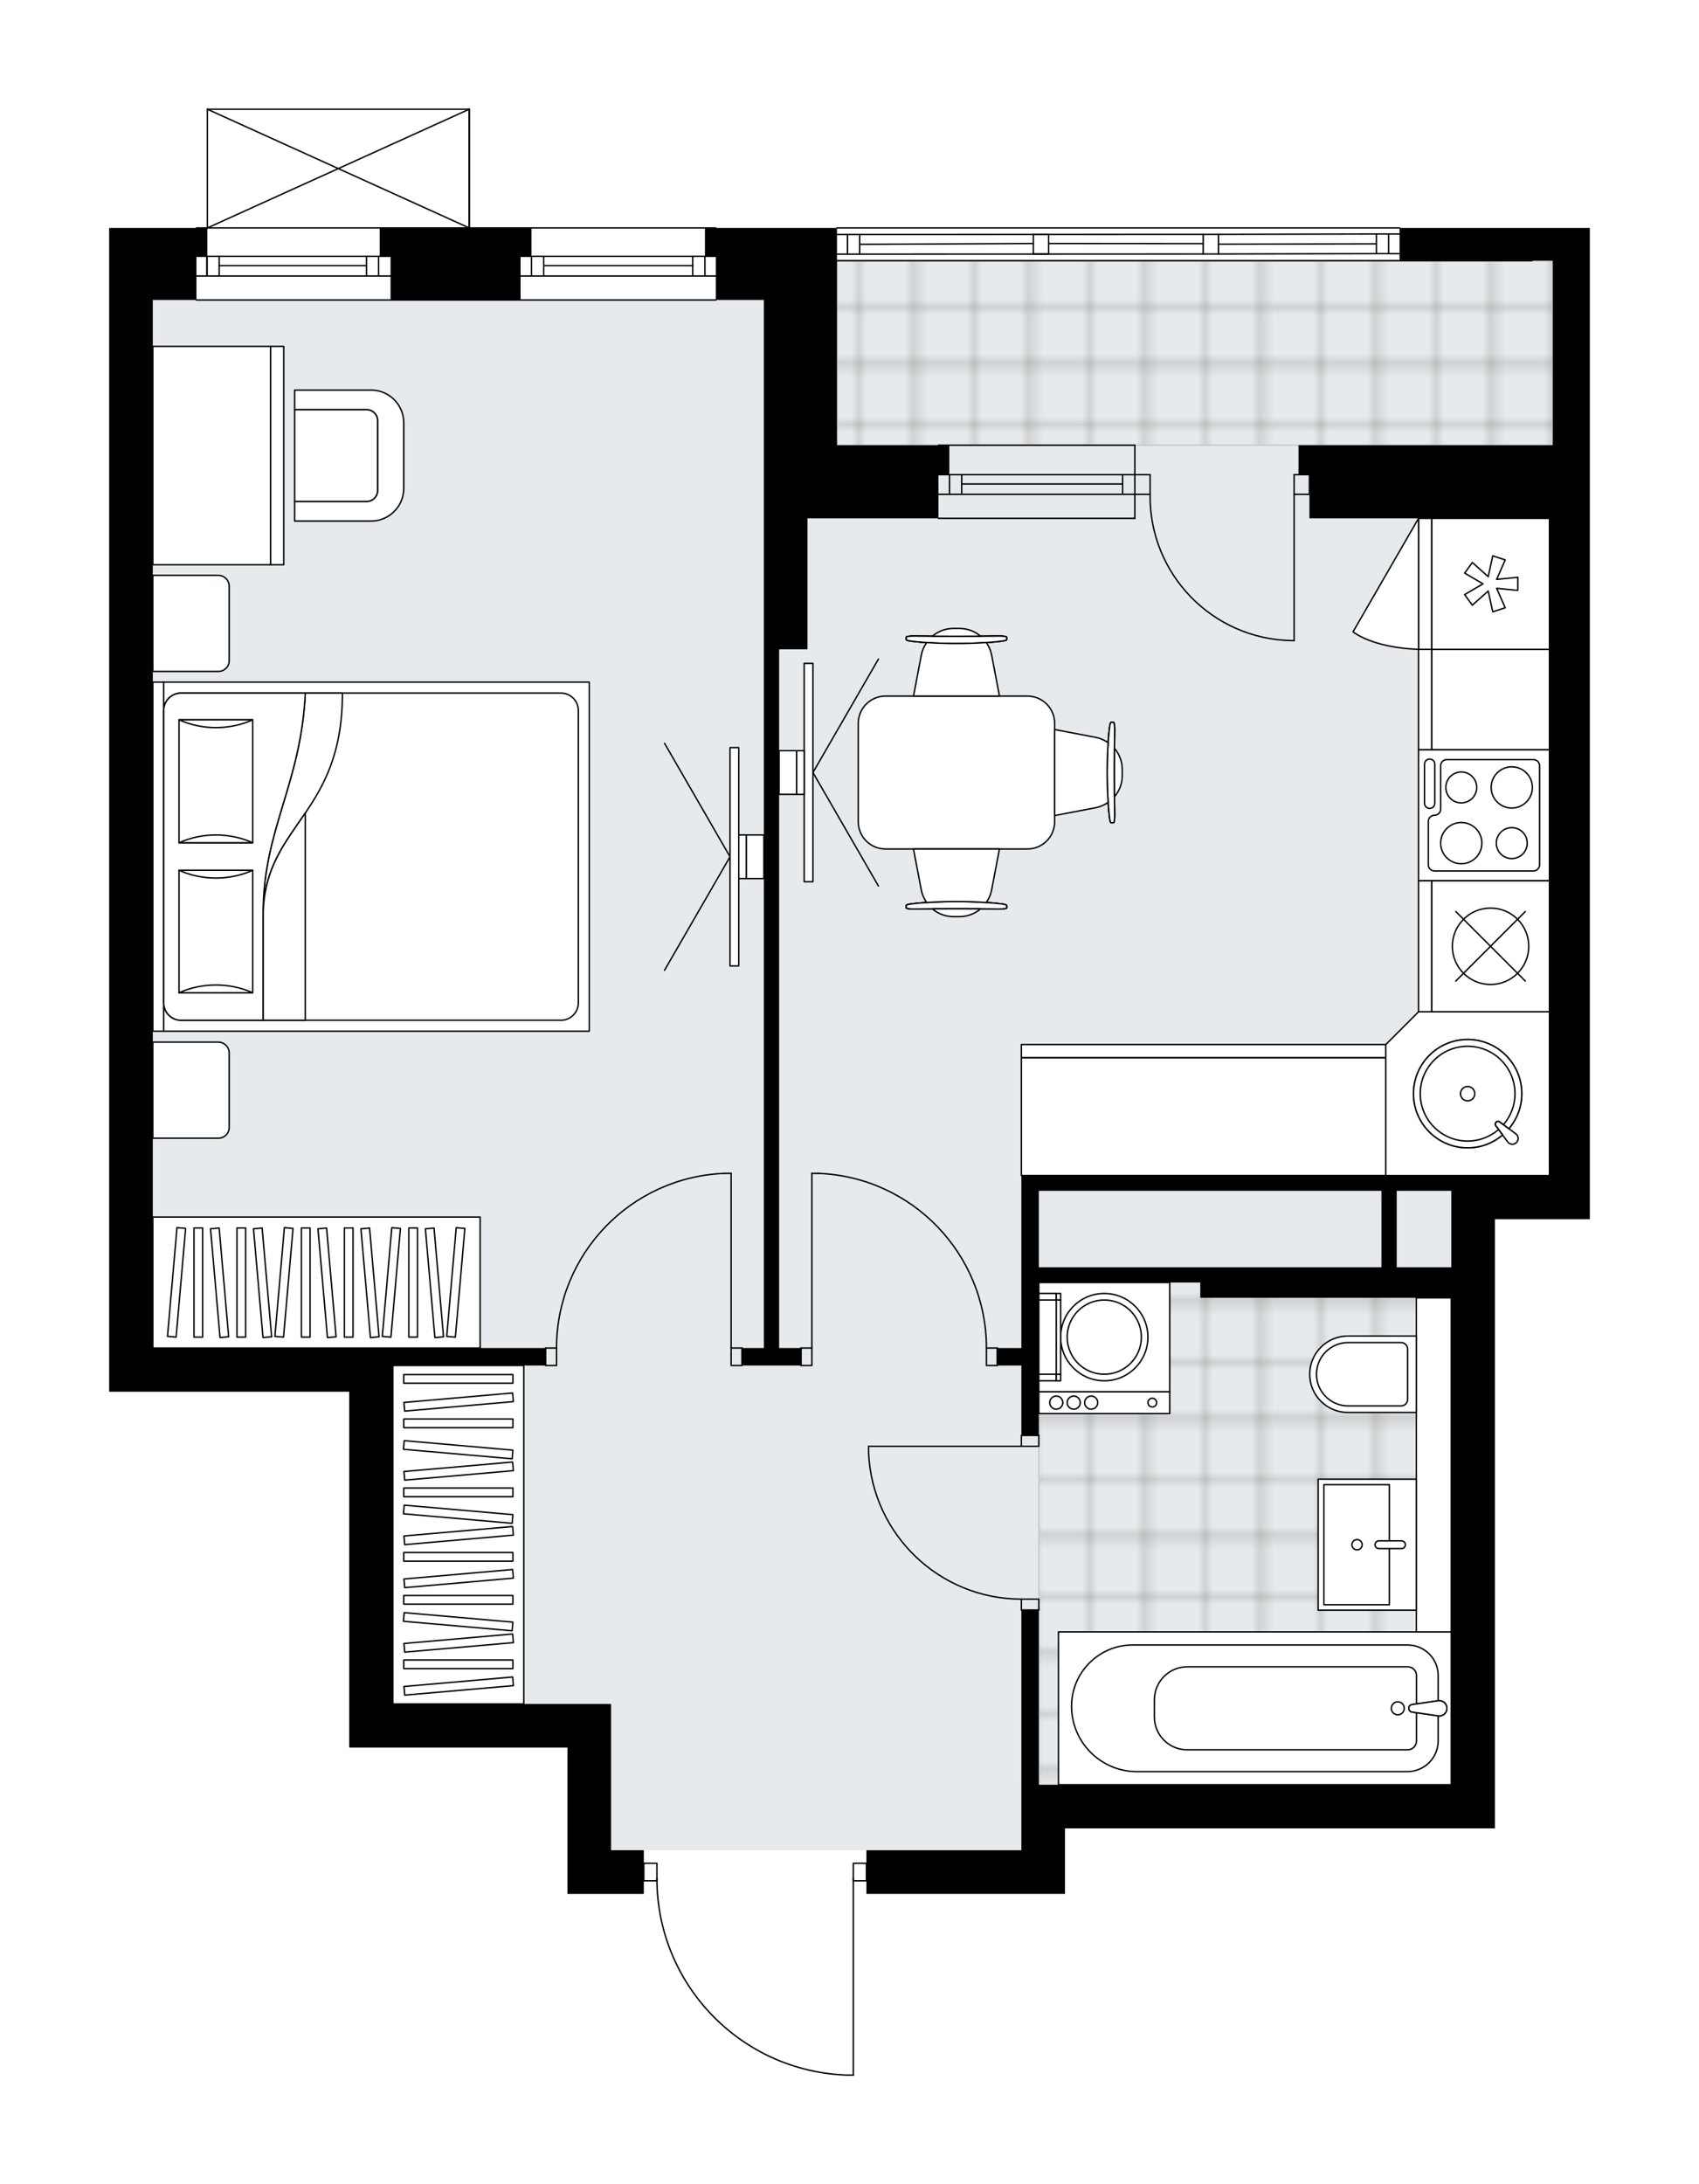 <svg xmlns="http://www.w3.org/2000/svg" xmlns:xlink="http://www.w3.org/1999/xlink" height="2000px" id="Layer_1" style="enable-background:new 0 0 1556.44 2000;" version="1.1" viewBox="0 0 1556.44 2000" width="1556.44px" x="0px" y="0px" xml:space="preserve">
<style type="text/css">
	.st0{fill:none;}
	.st1{opacity:0.25;fill:none;stroke:#070606;stroke-width:0.4;stroke-miterlimit:10;}
	.st2{fill:#FFFFFF;}
	.st3{fill:#E7EAEC;}
	.st4{fill:url(#SVGID_1_);stroke:#C8C8C8;stroke-width:1.3;stroke-miterlimit:10;}
	
		.st5{fill:url(#SVGID_00000183955366817438136450000008828145215976194999_);stroke:#C8C8C8;stroke-width:1.3;stroke-miterlimit:10;}
	.st6{fill:none;stroke:#000000;stroke-width:1.3;stroke-linecap:round;stroke-linejoin:round;stroke-miterlimit:10;}
	.st7{fill:#FFFFFF;stroke:#000000;stroke-width:1.3;stroke-linecap:round;stroke-linejoin:round;stroke-miterlimit:10;}
	.st8{font-family: 'Arial-BoldMT','Arial'; font-weight:bold;}
	.st9{font-size:104.782px;}
	.st10{font-size:88.662px;}
	.st11{font-family: 'ArialMT','Arial';}
	.st12{font-size:40px;}
</style>
<pattern height="14.57" id="New_Pattern_Swatch_2" patternUnits="userSpaceOnUse" style="overflow:visible;" viewBox="7.49 -22.06 14.57 14.57" width="14.57" x="-222.16" y="-0.08">
	<g>
		<rect class="st0" height="14.57" width="14.57" x="7.49" y="-22.06" />
		<g>
			<rect class="st1" height="7.29" width="7.29" x="14.77" y="-7.49" />
		</g>
		<g>
			<rect class="st1" height="7.29" width="7.29" x="0.2" y="-7.49" />
		</g>
		<g>
			<rect class="st1" height="7.29" width="7.29" x="22.06" y="-14.77" />
		</g>
		<g>
			<rect class="st1" height="7.29" width="7.29" x="7.49" y="-14.77" />
			<rect class="st1" height="7.29" width="7.29" x="14.77" y="-22.06" />
		</g>
		<g>
			<rect class="st1" height="7.29" width="7.29" x="0.2" y="-22.06" />
		</g>
		<g>
			<rect class="st1" height="7.29" width="7.29" x="22.06" y="-29.35" />
		</g>
		<g>
			<rect class="st1" height="7.29" width="7.29" x="7.49" y="-29.35" />
		</g>
	</g>
</pattern>
<path class="st2" d="M1456.44,208.72v29.99v168.93v66.97v641.74h-36.98h-49.98v557.77h-39.98H975.64v19.99v39.98  H793.71v-11.34h-11.34V1900c0,0.36-0.29,0.65-0.65,0.65h-5.24c0,0,0,0,0,0c-0.01,0-0.01,0-0.02,0  c-47.23-1.4-91.36-20.84-124.28-54.74c-32.29-33.26-50.34-76.91-51.01-123.17H589.8v11.34h-29.99h-39.98v-133.94H319.91v-39.98  v-285.88H139.98H100V474.61V274.69v-65.97h79.32c0-0.36,0.29-0.65,0.65-0.65h9.35V100c0,0,0-0.01,0-0.01c0-0.04,0.02-0.08,0.02-0.12  c0.01-0.04,0.01-0.09,0.03-0.13c0,0,0,0,0-0.01c0.01-0.03,0.04-0.05,0.05-0.07c0.03-0.04,0.05-0.09,0.09-0.13  c0.03-0.03,0.07-0.05,0.1-0.07c0.03-0.02,0.07-0.05,0.11-0.06c0.05-0.02,0.09-0.02,0.14-0.03c0.03-0.01,0.06-0.02,0.1-0.02h239.9  c0.04,0,0.07,0.02,0.11,0.02c0.04,0.01,0.09,0.01,0.13,0.03c0.04,0.02,0.08,0.04,0.11,0.07c0.03,0.02,0.07,0.04,0.1,0.07  c0.04,0.04,0.06,0.08,0.09,0.13c0.02,0.02,0.04,0.04,0.05,0.07c0,0,0,0,0,0.01c0.02,0.04,0.02,0.09,0.03,0.13  c0.01,0.04,0.02,0.08,0.02,0.12c0,0,0,0.01,0,0.01v108.07h225.26c0.36,0,0.65,0.29,0.65,0.65h109.65c0-0.36,0.29-0.65,0.65-0.65  h515.39c0.36,0,0.65,0.29,0.65,0.65H1456.44z" id="background" />
<g id="floor">
	<polygon class="st3" points="699.75,238.7 699.75,274.69 139.98,274.69 139.98,874.44 139.98,1076.36 139.98,1234.29    359.89,1234.29 359.89,1250.29 359.89,1344.25 359.89,1560.16 559.81,1560.16 559.81,1694.1 935.66,1694.1 935.66,1634.13    1329.49,1634.13 1329.49,1076.36 1419.46,1076.36 1422.46,1076.36 1422.46,238.7  " />
	<pattern id="SVGID_1_" patternTransform="matrix(7.053 0 0 7.156 41973.816 32215.812)" xlink:href="#New_Pattern_Swatch_2">
	</pattern>
	<polygon class="st4" points="1089.82,1170.58 1089.82,1170.58 951.65,1170.58 951.65,1637.54 1330.49,1637.54 1330.49,1170.58  " />
	
		<pattern id="SVGID_00000150800642370856179090000002124593600407728264_" patternTransform="matrix(7.053 0 0 7.156 41973.816 32215.812)" xlink:href="#New_Pattern_Swatch_2">
	</pattern>
	
		<rect height="168.93" style="fill:url(#SVGID_00000150800642370856179090000002124593600407728264_);stroke:#C8C8C8;stroke-width:1.3;stroke-miterlimit:10;" width="655.73" x="766.73" y="238.7" />
	<g id="LINE_00000149339782870975301200000002755586597273573526_">
		<line class="st6" x1="179.97" x2="655.77" y1="208.72" y2="208.72" />
	</g>
	<g id="LINE_00000073721392146759696050000001880169346481706916_">
		<line class="st6" x1="189.61" x2="189.61" y1="234.7" y2="252.7" />
	</g>
	<g id="LINE_00000118386119850301229250000004863691042616496283_">
		<line class="st6" x1="645.78" x2="645.78" y1="234.7" y2="252.7" />
	</g>
	<g id="LINE_00000139976515559338187310000003967585055469797532_">
		<line class="st6" x1="335.77" x2="200.8" y1="243.2" y2="243.2" />
	</g>
	<g id="LINE_00000116201836931467541830000015074405056488160697_">
		<line class="st6" x1="634.58" x2="498.09" y1="243.2" y2="243.2" />
	</g>
	<g id="LINE_00000100344931856665235440000016031235024784104842_">
		<line class="st6" x1="634.58" x2="634.58" y1="252.7" y2="234.7" />
	</g>
	<g id="LINE_00000050644308021095407320000008051842198869953942_">
		<line class="st6" x1="189.61" x2="189.61" y1="234.7" y2="252.7" />
	</g>
	<g id="LINE_00000029731752559472817950000013196402914551688590_">
		<line class="st6" x1="200.8" x2="200.8" y1="252.7" y2="234.7" />
	</g>
	<g id="LINE_00000021812287390145259530000015948306773468933011_">
		<line class="st6" x1="346.84" x2="346.84" y1="234.7" y2="252.7" />
	</g>
	<g id="LINE_00000109016976876580535340000004733083936074545546_">
		<line class="st6" x1="346.84" x2="335.77" y1="252.7" y2="252.7" />
	</g>
	<g id="LINE_00000173157508846295030170000003656994730348992166_">
		<line class="st6" x1="335.77" x2="335.77" y1="252.7" y2="234.7" />
	</g>
	<g id="LINE_00000021824454515602179880000008074224407698430905_">
		<line class="st6" x1="335.77" x2="346.84" y1="234.7" y2="234.7" />
	</g>
	<g id="LINE_00000143617284019623941850000009020432671185506197_">
		<line class="st6" x1="655.77" x2="179.97" y1="274.69" y2="274.69" />
	</g>
	<g id="LINE_00000088090608761457869470000007174267620204578456_">
		<line class="st6" x1="498.09" x2="498.09" y1="234.7" y2="252.7" />
	</g>
	<g id="LINE_00000039112702327538319900000017566310224592585115_">
		<line class="st6" x1="498.09" x2="486.9" y1="252.7" y2="252.7" />
	</g>
	<g id="LINE_00000056413609581730071250000015454622701727500953_">
		<line class="st6" x1="486.9" x2="486.9" y1="252.7" y2="234.7" />
	</g>
	<g id="LINE_00000068645436740781986070000010525553639283985852_">
		<line class="st6" x1="486.9" x2="498.09" y1="234.7" y2="234.7" />
	</g>
	<g id="LWPOLYLINE_00000073696366523573896440000010449439348392602807_">
		<line class="st6" x1="498.09" x2="655.77" y1="234.7" y2="234.7" />
	</g>
	<g id="LWPOLYLINE_00000079486409341487415990000016586263817444693655_">
		<line class="st6" x1="486.9" x2="346.84" y1="234.7" y2="234.7" />
	</g>
	<g id="LWPOLYLINE_00000182512402166266733120000008231092400363679385_">
		<line class="st6" x1="335.77" x2="179.97" y1="234.7" y2="234.7" />
	</g>
	<g id="LWPOLYLINE_00000120555353339709519080000006744937433001260459_">
		<line class="st6" x1="498.09" x2="655.77" y1="252.7" y2="252.7" />
	</g>
	<g id="LWPOLYLINE_00000000931485187986137070000002786002779912641422_">
		<line class="st6" x1="486.9" x2="346.84" y1="252.7" y2="252.7" />
	</g>
	<g id="LWPOLYLINE_00000165925998145443786420000017368526395956252297_">
		<line class="st6" x1="335.77" x2="179.97" y1="252.7" y2="252.7" />
	</g>
	<g id="LINE_00000062162745603023211740000012086905087985632658_">
		<line class="st6" x1="766.73" x2="1282.11" y1="208.72" y2="208.72" />
	</g>
	<g id="LINE_00000183943614693979211840000005653657588195765671_">
		<line class="st6" x1="776.36" x2="776.36" y1="214.71" y2="232.71" />
	</g>
	<g id="LINE_00000181087623219253748220000017549288490433082783_">
		<line class="st6" x1="1102.24" x2="960.65" y1="223.08" y2="222.98" />
	</g>
	<g id="LINE_00000166646170736739869870000017784834210006193291_">
		<line class="st6" x1="776.36" x2="776.36" y1="214.71" y2="232.71" />
	</g>
	<g id="LINE_00000157279329551750336960000015101594993497162907_">
		<line class="st6" x1="787.56" x2="787.56" y1="232.71" y2="214.71" />
	</g>
	<g id="LINE_00000093876490439248160410000017017559213912920964_">
		<line class="st6" x1="1116.23" x2="1116.23" y1="214.59" y2="232.58" />
	</g>
	<g id="LINE_00000089546163248388054380000006006311276890236573_">
		<line class="st6" x1="1116.23" x2="1102.24" y1="232.58" y2="232.58" />
	</g>
	<g id="LINE_00000003089254624471617190000011752096816286148027_">
		<line class="st6" x1="1102.24" x2="1102.24" y1="232.58" y2="214.59" />
	</g>
	<g id="LINE_00000124883711624482614940000009730951489858105020_">
		<line class="st6" x1="1102.24" x2="1116.23" y1="214.59" y2="214.59" />
	</g>
	<g id="LINE_00000178895949570847855850000010932623920732696468_">
		<line class="st6" x1="1403.46" x2="766.73" y1="238.7" y2="238.7" />
	</g>
	<g id="LINE_00000034777184803440142330000005847074620061295748_">
		<line class="st6" x1="1272.12" x2="1272.12" y1="214.26" y2="232.25" />
	</g>
	<g id="LINE_00000151538769218358309640000017448707091476975515_">
		<line class="st6" x1="1272.12" x2="1260.92" y1="232.25" y2="232.25" />
	</g>
	<g id="LINE_00000039836235826672371400000016899556774748898967_">
		<line class="st6" x1="1260.92" x2="1260.92" y1="232.25" y2="214.26" />
	</g>
	<g id="LINE_00000013165897959031400040000015668096095446080141_">
		<line class="st6" x1="1260.92" x2="1272.12" y1="214.26" y2="214.26" />
	</g>
	<g id="LINE_00000074440699299018293010000009518214824773974686_">
		<line class="st6" x1="1260.92" x2="1116.23" y1="223.25" y2="223.58" />
	</g>
	<g id="LWPOLYLINE_00000150080450256864629300000014148859394350470815_">
		<line class="st6" x1="1272.12" x2="1403.46" y1="214.26" y2="214.71" />
	</g>
	<g id="LWPOLYLINE_00000090261696385155287820000000288695618148744874_">
		<line class="st6" x1="1260.92" x2="1116.23" y1="214.26" y2="214.59" />
	</g>
	<g id="LWPOLYLINE_00000081615060298821176130000008046475614525717182_">
		<line class="st6" x1="1102.24" x2="766.73" y1="214.59" y2="214.71" />
	</g>
	<g id="LWPOLYLINE_00000023991516609241065600000013647247768294562698_">
		<line class="st6" x1="1272.12" x2="1403.46" y1="232.25" y2="232.71" />
	</g>
	<g id="LWPOLYLINE_00000019667967897959880040000017428834937473372349_">
		<line class="st6" x1="1260.92" x2="1116.23" y1="232.25" y2="232.58" />
	</g>
	<g id="LWPOLYLINE_00000175320108869301604010000007733717587941536911_">
		<line class="st6" x1="1102.24" x2="766.73" y1="232.58" y2="232.71" />
	</g>
	<g id="LINE_00000116926381071940899450000002230698957645757862_">
		<line class="st6" x1="1039.61" x2="859.69" y1="452.61" y2="452.61" />
	</g>
	<g id="LINE_00000160877694169955343580000005228033900681825979_">
		<line class="st6" x1="1039.61" x2="859.69" y1="434.62" y2="434.62" />
	</g>
	<g id="LINE_00000142171536335468279650000017400267115128740024_">
		<line class="st6" x1="1028.42" x2="881.02" y1="443.13" y2="443.13" />
	</g>
	<g id="LINE_00000167357323305739601250000000188029184947360134_">
		<line class="st6" x1="869.83" x2="869.83" y1="452.61" y2="434.62" />
	</g>
	<g id="LINE_00000011714630402670404750000000494848284011311551_">
		<line class="st6" x1="1028.42" x2="1028.42" y1="452.61" y2="434.62" />
	</g>
	<g id="LINE_00000161622039834507589260000005303499759713345673_">
		<line class="st6" x1="1039.61" x2="859.69" y1="474.61" y2="474.61" />
	</g>
	<g id="LINE_00000065064473574518177510000003568241648861867405_">
		<line class="st6" x1="859.69" x2="1039.61" y1="407.63" y2="407.63" />
	</g>
	<g id="LINE_00000080884865805531203050000014445298986107108746_">
		<line class="st6" x1="881.02" x2="881.02" y1="452.63" y2="434.64" />
	</g>
	<g id="LINE_00000002355260997291917980000016133269387211701890_">
		<line class="st6" x1="1039.61" x2="1039.61" y1="474.61" y2="407.63" />
	</g>
	<g id="LINE_00000018219973157076367970000008696840286832477603_">
		<line class="st6" x1="960.65" x2="960.65" y1="214.65" y2="232.64" />
	</g>
	<g id="LINE_00000116928170983904473650000005021124970053779338_">
		<line class="st6" x1="960.65" x2="946.65" y1="232.64" y2="232.64" />
	</g>
	<g id="LINE_00000073700725841870021700000017407619342127096215_">
		<line class="st6" x1="946.65" x2="946.65" y1="232.64" y2="214.65" />
	</g>
	<g id="LINE_00000078003731181772388690000000766185850845105035_">
		<line class="st6" x1="946.65" x2="960.65" y1="214.65" y2="214.65" />
	</g>
	<g id="LWPOLYLINE_00000134215297260050777510000014305562132422139568_">
		<line class="st6" x1="946.65" x2="787.56" y1="222.97" y2="223.71" />
	</g>
	<g id="LINE_00000008840591727290857010000005924381779028187581_">
		<line class="st6" x1="189.96" x2="429.86" y1="100" y2="100" />
	</g>
	<g id="LINE_00000080175707001878745220000002819642730606675587_">
		<line class="st6" x1="429.86" x2="429.86" y1="100" y2="208.72" />
	</g>
	<g id="LINE_00000129181942763499987050000010404532758659207602_">
		<line class="st6" x1="189.96" x2="189.96" y1="208.72" y2="100" />
	</g>
	<g id="LWPOLYLINE_00000033343885140099080960000017604368489510108311_">
		<line class="st6" x1="429.86" x2="189.96" y1="208.72" y2="100" />
	</g>
	<g id="LWPOLYLINE_00000083786008301623690840000016768657059666541459_">
		<line class="st6" x1="189.96" x2="429.86" y1="208.72" y2="100" />
	</g>
	<g id="LINE_00000166665816258729798070000008068875754077175704_">
		<line class="st6" x1="429.86" x2="429.86" y1="208.72" y2="100" />
	</g>
	<g id="LWPOLYLINE_00000047038400927905690040000013676700726889033391_">
		<rect class="st6" height="15.99" width="10" x="669.77" y="1234.29" />
	</g>
	<g id="LWPOLYLINE_00000007405857293237959160000012344981092796393088_">
		<rect class="st6" height="15.99" width="10" x="499.84" y="1234.29" />
	</g>
	<g id="LINE_00000178926677299485937010000016587760440739646358_">
		<line class="st6" x1="679.76" x2="679.76" y1="1234.29" y2="1250.29" />
	</g>
	<g id="LINE_00000088115691447931207870000002039519460313601930_">
		<line class="st6" x1="499.84" x2="499.84" y1="1234.29" y2="1250.29" />
	</g>
	<g id="LINE_00000183240215785270397030000010257449029341443005_">
		<line class="st6" x1="669.77" x2="669.77" y1="1234.29" y2="1074.36" />
	</g>
	<g id="LINE_00000062891804680518726550000007484074000203854232_">
		<line class="st6" x1="663.77" x2="669.77" y1="1074.36" y2="1074.36" />
	</g>
	<g id="ARC_00000133488837589211314640000004509853937514069937_">
		<path class="st6" d="M509.83,1234.29c0.04-86,68-156.61,153.94-159.93" />
	</g>
	<g id="LWPOLYLINE_00000046327856387998149550000003502020149382702997_">
		<rect class="st6" height="15.99" width="10" x="733.74" y="1234.29" />
	</g>
	<g id="LWPOLYLINE_00000172410941426445696490000005138701671678306694_">
		<rect class="st6" height="15.99" width="10" x="903.67" y="1234.29" />
	</g>
	<g id="LINE_00000012430203445980999640000016312138713235401368_">
		<line class="st6" x1="733.74" x2="733.74" y1="1234.29" y2="1250.29" />
	</g>
	<g id="LINE_00000008122175299363277010000010188095429975799700_">
		<line class="st6" x1="913.67" x2="913.67" y1="1234.29" y2="1250.29" />
	</g>
	<g id="LINE_00000147199526038941686710000005676591251660110226_">
		<line class="st6" x1="743.74" x2="743.74" y1="1234.29" y2="1074.36" />
	</g>
	<g id="LINE_00000157996354163626521900000007437424977472093860_">
		<line class="st6" x1="749.73" x2="743.74" y1="1074.36" y2="1074.36" />
	</g>
	<g id="ARC_00000119822020741031591080000009192529530909531830_">
		<path class="st6" d="M749.73,1074.36c85.93,3.33,153.89,73.94,153.94,159.93" />
	</g>
	<g id="LWPOLYLINE_00000029742333430178323860000001764387773475532673_">
		<rect class="st6" height="10" width="15.99" x="935.66" y="1314.26" />
	</g>
	<g id="LWPOLYLINE_00000034782659645269832330000014680887517626248126_">
		<rect class="st6" height="10" width="15.99" x="935.66" y="1464.2" />
	</g>
	<g id="LINE_00000018215563465659390980000015641562137778106496_">
		<line class="st6" x1="935.66" x2="951.65" y1="1314.26" y2="1314.26" />
	</g>
	<g id="LINE_00000116226532956025225640000002756632098908915863_">
		<line class="st6" x1="935.66" x2="951.65" y1="1474.19" y2="1474.19" />
	</g>
	<g id="LINE_00000132075533289259139560000012097043906261737133_">
		<line class="st6" x1="935.66" x2="795.71" y1="1324.26" y2="1324.26" />
	</g>
	<g id="ARC_00000133521763833523709270000009719568812317021852_">
		<path class="st6" d="M935.66,1464.2c-74.96-0.05-136.61-59.06-139.94-133.94" />
	</g>
	<g id="LINE_00000181805365047628152310000012521201009683856009_">
		<line class="st6" x1="795.71" x2="795.71" y1="1324.26" y2="1330.25" />
	</g>
	<g id="LWPOLYLINE_00000030459295990865274680000013490535076361225400_">
		<rect class="st6" height="15.99" width="12" x="589.8" y="1706.1" />
	</g>
	<g id="LWPOLYLINE_00000096738727215974119690000000349589873602465684_">
		<rect class="st6" height="15.99" width="12" x="781.72" y="1706.1" />
	</g>
	<g id="LWPOLYLINE_00000009557022766533800600000017632692451359442879_">
		<path class="st6" d="M776.48,1900c-97.3-2.88-174.68-82.59-174.69-179.93" />
	</g>
	<g id="LINE_00000011011376656482094950000012342767043943992707_">
		<line class="st6" x1="781.72" x2="781.72" y1="1720.07" y2="1900" />
	</g>
	<g id="LINE_00000113314672094920718440000006859269948885296566_">
		<line class="st6" x1="781.72" x2="776.48" y1="1900" y2="1900" />
	</g>
	<g id="ARC_00000160903709736646181230000003878349376372009893_">
		<path class="st6" d="M1185.55,586.56c-0.65,0-1.31-0.01-1.96-0.01c-72.88-1.09-131.07-61.05-129.98-133.93" />
	</g>
	<g id="LINE_00000090985269632046737570000003842219831654850741_">
		<line class="st6" x1="1185.55" x2="1185.55" y1="452.61" y2="586.56" />
	</g>
	<g id="LINE_00000160897149388393810120000013994488092022139057_">
		<line class="st6" x1="1039.61" x2="1053.61" y1="452.61" y2="452.61" />
	</g>
	<g id="LINE_00000043458272196701294250000000969452962030198452_">
		<line class="st6" x1="1053.61" x2="1053.61" y1="452.61" y2="434.62" />
	</g>
	<g id="LINE_00000017510638460275825620000001197094789825008257_">
		<line class="st6" x1="1053.61" x2="1039.61" y1="434.62" y2="434.62" />
	</g>
	<g id="LINE_00000063631038972474213530000012331020506574941318_">
		<line class="st6" x1="1199.55" x2="1185.55" y1="434.62" y2="434.62" />
	</g>
	<g id="LINE_00000024709928382595928350000010453290341430256776_">
		<line class="st6" x1="1185.55" x2="1185.55" y1="434.62" y2="452.61" />
	</g>
	<g id="LINE_00000026164640594045196130000001186099377379037314_">
		<line class="st6" x1="1185.55" x2="1199.55" y1="452.61" y2="452.61" />
	</g>
	<g id="LINE_00000047740788928473938990000000127890290806943108_">
		<line class="st6" x1="1199.55" x2="1199.55" y1="434.62" y2="452.61" />
	</g>
	<g>
		<path d="M1282.11,208.72v29.99h140.34v168.93h-222.91h-10v26.99h10v39.98h219.91v601.75h-49.98h-39.98H951.65h-15.99v157.94    h-21.99v15.99h21.99v63.97h15.99v-139.94h147.94v13.99h229.91v445.82H975.64h-23.99v-159.93h-15.99v159.93v59.98H793.71v39.98    h181.93v-39.98v-19.99h353.85h39.98v-557.77h49.98h36.98V474.61v-66.97V238.7v-29.99H1282.11z M1099.59,1160.32H951.65v-69.97    h313.87v69.97H1099.59z M1329.49,1160.32h-49.98v-69.97h49.98V1160.32z" />
		<polygon points="859.69,434.62 869.68,434.62 869.68,407.63 859.69,407.63 766.73,407.63 766.73,274.69 766.73,208.72     655.77,208.72 645.78,208.72 645.78,234.7 655.77,234.7 655.77,274.69 699.75,274.69 699.75,474.61 699.75,594.56 699.75,1234.29     679.76,1234.29 679.76,1250.29 733.74,1250.29 733.74,1234.29 713.75,1234.29 713.75,594.56 739.74,594.56 739.74,474.61     766.73,474.61 859.69,474.61   " />
		<polygon points="559.81,1600.14 559.81,1560.16 359.89,1560.16 359.89,1274.28 359.89,1250.29 499.84,1250.29 499.84,1234.29     359.89,1234.29 139.98,1234.29 139.98,474.61 139.98,274.69 179.97,274.69 179.97,234.7 189.96,234.7 189.96,208.72     179.97,208.72 100,208.72 100,274.69 100,474.61 100,1274.28 139.98,1274.28 319.91,1274.28 319.91,1560.16 319.91,1600.14     519.83,1600.14 519.83,1734.09 559.81,1734.09 589.8,1734.09 589.8,1694.1 559.81,1694.1   " />
	</g>
	<polygon points="486.9,208.99 347.84,208.99 347.84,234.7 357.78,234.7 357.78,274.69 476.9,274.69 476.9,234.7 486.9,234.7  " />
</g>
<g id="mebel">
	<g>
		<path class="st7" d="M209.95,1032.34v-68.16c0-5.52-4.48-10-10-10h-59.98v87.96h60.16    C205.56,1042.15,209.95,1037.75,209.95,1032.34z" />
		<path class="st7" d="M209.95,604.97v-68.16c0-5.52-4.48-10-10-10h-59.98v87.96h60.16C205.56,614.78,209.95,610.38,209.95,604.97z" />
		<g>
			
				<rect class="st7" height="10" transform="matrix(4.504003e-11 -1 1 4.504003e-11 -639.407 929.37)" width="319.6" x="-14.82" y="779.39" />
			
				<rect class="st7" height="389.84" transform="matrix(4.495743e-11 -1 1 4.495743e-11 -439.489 1129.287)" width="319.6" x="185.1" y="589.47" />
			<path class="st7" d="M149.98,918.2V650.58c0-8.83,7.16-15.99,15.99-15.99h347.86c8.83,0,15.99,7.16,15.99,15.99V918.2     c0,8.83-7.16,15.99-15.99,15.99H165.97C157.14,934.19,149.98,927.03,149.98,918.2z" />
			<path class="st7" d="M279.69,634.59c-4.09,83.59-38.54,125.02-38.56,200.28c2.72-80.54,72.71-89.13,72.56-200.28L279.69,634.59z" />
			<g>
				<path class="st7" d="M279.69,634.59c-4.09,83.59-38.54,125.02-38.56,200.28l0,99.32h-75.15c-8.83,0-15.99-7.16-15.99-15.99      V650.58c0-8.83,7.16-15.99,15.99-15.99L279.69,634.59L279.69,634.59z" />
			</g>
			
				<rect class="st7" height="67.51" transform="matrix(4.529872e-11 -1 1 4.529872e-11 -655.165 1050.682)" width="112.15" x="141.68" y="819.17" />
			<path class="st7" d="M231.51,796.85c-21.2,9.5-46.3,9.5-67.51,0H231.51z" />
			<path class="st7" d="M164.01,909c21.2-9.5,46.3-9.5,67.51,0H164.01z" />
			
				<rect class="st7" height="67.51" transform="matrix(4.512486e-11 -1 1 4.512486e-11 -517.605 913.122)" width="112.59" x="141.47" y="681.61" />
			<path class="st7" d="M231.51,659.07c-21.2,9.53-46.3,9.53-67.51,0H231.51z" />
			<path class="st7" d="M164.01,771.66c21.2-9.53,46.3-9.53,67.51,0H164.01z" />
			<g>
				<path class="st7" d="M241.12,834.87v99.32h38.56V744.42C261.49,771.31,242.51,793.69,241.12,834.87z" />
			</g>
		</g>
	</g>
	<g>
		<g>
			<g>
				<g>
					<path class="st7" d="M269.93,375.14h65.97c5.52,0,10,4.48,10,10v63.97c0,5.52-4.48,10-10,10h-65.97v17.99h69.99       c16.55,0,29.96-13.42,29.96-29.96v-60.02c0-16.55-13.42-29.96-29.96-29.96h-69.99V375.14z" />
				</g>
				<path class="st7" d="M345.9,449.11v-63.97c0-5.52-4.48-10-10-10h-65.97v83.97h65.97C341.42,459.11,345.9,454.64,345.9,449.11z" />
			</g>
		</g>
		<g>
			
				<rect class="st7" height="107.96" transform="matrix(1.446328e-10 -1 1 1.446328e-10 -223.168 611.091)" width="199.92" x="94" y="363.15" />
			
				<rect class="st7" height="12" transform="matrix(1.446328e-10 -1 1 1.446328e-10 -163.193 671.066)" width="199.92" x="153.98" y="411.13" />
		</g>
	</g>
	<g>
		
			<rect class="st7" height="309.87" transform="matrix(-1 -1.435622e-10 1.435622e-10 -1 839.737 2810.446)" width="119.95" x="359.89" y="1250.29" />
		<g>
			
				<rect class="st7" height="7.94" transform="matrix(-1 -1.347519e-10 1.347519e-10 -1 839.737 3047.76)" width="99.96" x="369.89" y="1519.91" />
			
				<rect class="st7" height="7.94" transform="matrix(-1 -1.347519e-10 1.347519e-10 -1 839.737 2929.677)" width="99.96" x="369.89" y="1460.87" />
			
				<rect class="st7" height="7.94" transform="matrix(-1 -1.339512e-10 1.339512e-10 -1 839.737 2850.955)" width="99.96" x="369.89" y="1421.51" />
			
				<rect class="st7" height="7.94" transform="matrix(-1 -1.347519e-10 1.347519e-10 -1 839.737 2732.871)" width="99.96" x="369.89" y="1362.46" />
			
				<rect class="st7" height="7.94" transform="matrix(-0.996 -0.087 0.087 -0.996 708.755 2999.983)" width="99.96" x="369.89" y="1480.55" />
			
				<rect class="st7" height="7.94" transform="matrix(-0.996 -0.087 0.087 -0.996 717.331 2803.552)" width="99.96" x="369.89" y="1382.14" />
			
				<rect class="st7" height="7.94" transform="matrix(-0.996 0.087 -0.087 -0.996 972.669 3044.654)" width="99.96" x="369.89" y="1539.59" />
			
				<rect class="st7" height="7.94" transform="matrix(-0.996 0.087 -0.087 -0.996 969.239 2966.081)" width="99.96" x="369.89" y="1500.23" />
			
				<rect class="st7" height="7.94" transform="matrix(-0.996 0.087 -0.087 -0.996 964.093 2848.223)" width="99.96" x="369.89" y="1441.19" />
			
				<rect class="st7" height="7.94" transform="matrix(-0.996 0.087 -0.087 -0.996 960.662 2769.65)" width="99.96" x="369.89" y="1401.83" />
			
				<rect class="st7" height="7.94" transform="matrix(-0.996 -0.087 0.087 -0.996 722.477 2685.693)" width="99.96" x="369.89" y="1323.1" />
			
				<rect class="st7" height="7.94" transform="matrix(-0.996 0.087 -0.087 -0.996 955.517 2651.791)" width="99.96" x="369.89" y="1342.78" />
			
				<rect class="st7" height="7.94" transform="matrix(-1 -1.347701e-10 1.347701e-10 -1 839.737 2606.462)" width="99.96" x="369.89" y="1299.26" />
			
				<rect class="st7" height="7.94" transform="matrix(-1 -1.347519e-10 1.347519e-10 -1 839.737 2525.089)" width="99.96" x="369.89" y="1258.57" />
			
				<rect class="st7" height="7.94" transform="matrix(-0.996 0.087 -0.087 -0.996 950.008 2525.623)" width="99.96" x="369.89" y="1279.58" />
		</g>
	</g>
	<g>
		
			<rect class="st7" height="299.88" transform="matrix(1.436380e-10 -1 1 1.436380e-10 -884.396 1464.24)" width="119.95" x="229.95" y="1024.38" />
		<g>
			
				<rect class="st7" height="7.94" transform="matrix(1.350796e-10 -1 1 1.350796e-10 -992.639 1355.997)" width="99.96" x="131.7" y="1170.35" />
			
				<rect class="st7" height="7.94" transform="matrix(1.348877e-10 -1 1 1.348877e-10 -953.278 1395.358)" width="99.96" x="171.06" y="1170.35" />
			
				<rect class="st7" height="7.94" transform="matrix(1.348149e-10 -1 1 1.348149e-10 -894.236 1454.4)" width="99.96" x="230.1" y="1170.35" />
			
				<rect class="st7" height="7.94" transform="matrix(1.346790e-10 -1 1 1.346790e-10 -854.875 1493.761)" width="99.96" x="269.46" y="1170.35" />
			
				<rect class="st7" height="7.94" transform="matrix(1.346248e-10 -1 1 1.346248e-10 -795.833 1552.803)" width="99.96" x="328.51" y="1170.35" />
			
				<rect class="st7" height="7.94" transform="matrix(0.087 -0.996 0.996 0.087 -1021.97 1233.351)" width="99.96" x="112.02" y="1170.35" />
			
				<rect class="st7" height="7.94" transform="matrix(0.087 -0.996 0.996 0.087 -932.144 1331.38)" width="99.96" x="210.42" y="1170.35" />
			
				<rect class="st7" height="7.94" transform="matrix(0.087 -0.996 0.996 0.087 -842.317 1429.408)" width="99.96" x="308.82" y="1170.35" />
			
				<rect class="st7" height="7.94" transform="matrix(-0.087 -0.996 0.996 -0.087 -950.94 1477.26)" width="99.96" x="151.38" y="1170.35" />
			
				<rect class="st7" height="7.94" transform="matrix(-0.087 -0.996 0.996 -0.087 -908.149 1516.471)" width="99.96" x="190.74" y="1170.35" />
			
				<rect class="st7" height="7.94" transform="matrix(-0.087 -0.996 0.996 -0.087 -843.961 1575.288)" width="99.96" x="249.78" y="1170.35" />
			
				<rect class="st7" height="7.94" transform="matrix(-0.087 -0.996 0.996 -0.087 -801.169 1614.499)" width="99.96" x="289.14" y="1170.35" />
			
				<rect class="st7" height="7.94" transform="matrix(0.087 -0.996 0.996 0.087 -788.421 1488.225)" width="99.96" x="367.87" y="1170.35" />
			
				<rect class="st7" height="7.94" transform="matrix(-0.087 -0.996 0.996 -0.087 -736.982 1673.316)" width="99.96" x="348.19" y="1170.35" />
		</g>
	</g>
	<g>
		
			<rect class="st7" height="107.96" transform="matrix(-1 -1.224647e-16 1.224647e-16 -1 2205.173 2044.757)" width="333.86" x="935.66" y="968.4" />
		
			<rect class="st7" height="12" transform="matrix(-1 -1.224647e-16 1.224647e-16 -1 2205.173 1924.806)" width="333.86" x="935.66" y="956.41" />
	</g>
	<g>
		
			<rect class="st7" height="107.96" transform="matrix(-1.836970e-16 1 -1 -1.836970e-16 2006.017 -724.942)" width="91.96" x="1319.5" y="586.56" />
		
			<rect class="st7" height="12" transform="matrix(-1.836970e-16 1 -1 -1.836970e-16 1946.042 -664.966)" width="91.96" x="1259.52" y="634.54" />
	</g>
	<g>
		<path class="st7" d="M811.22,637.35h129.95c13.8,0,24.99,11.19,24.99,24.99v90.02c0,13.8-11.19,24.99-24.99,24.99H811.22    c-13.8,0-24.99-11.19-24.99-24.99v-90.02C786.23,648.54,797.42,637.35,811.22,637.35z" />
		<g>
			<g id="LINE_00000026851771651348161630000016835389747395431069_">
				<path class="st7" d="M834.65,827.7c24.2-3.04,58.93-3.04,83.13,0c2.79,0.35,4.41,0.88,4.41,1.43v0.14v1.98      c0,0.6-3.13,1.08-7,1.08c-25.92-0.41-52.05-0.41-77.97,0c-3.86,0-7-0.48-7-1.08v-1.98v-0.14      C830.24,828.58,831.86,828.05,834.65,827.7z" />
			</g>
			<g id="LINE_00000013194818249313165950000014673727281105167747_">
				<path class="st7" d="M834.65,827.7c24.2-3.04,58.93-3.04,83.13,0c2.79,0.35,4.41,0.88,4.41,1.43v0.14v1.98      c0,0.6-3.13,1.08-7,1.08c-25.92-0.41-52.05-0.41-77.97,0c-3.86,0-7-0.48-7-1.08v-1.98v-0.14      C830.24,828.58,831.86,828.05,834.65,827.7z" />
			</g>
			<g id="LINE_00000001652069489861237130000007363572740433153153_">
				<path class="st7" d="M834.65,827.7c24.2-3.04,58.93-3.04,83.13,0c2.79,0.35,4.41,0.88,4.41,1.43v0.14v1.98      c0,0.6-3.13,1.08-7,1.08c-25.92-0.41-52.05-0.41-77.97,0c-3.86,0-7-0.48-7-1.08v-1.98v-0.14      C830.24,828.58,831.86,828.05,834.65,827.7z" />
			</g>
			<path class="st7" d="M854.12,832.19c5.26,4.45,12.03,7.1,19.34,7.1h5.51c7.31,0,14.08-2.66,19.34-7.1     C883.58,832.06,868.85,832.06,854.12,832.19z" />
			<path class="st7" d="M836.83,777.35l7.17,37.58c0.81,4.25,2.58,8.08,4.92,11.45c17.35-1.22,37.23-1.22,54.57,0     c2.35-3.37,4.11-7.2,4.92-11.45l7.17-37.58H836.83z" />
		</g>
		<g>
			<g id="LINE_00000155109261785369569280000006215223440035805827_">
				<path class="st7" d="M1016.51,748.92c-3.04-24.2-3.04-58.93,0-83.13c0.35-2.79,0.88-4.41,1.43-4.41h0.14h1.98      c0.6,0,1.08,3.13,1.08,7c-0.41,25.92-0.41,52.05,0,77.97c0,3.86-0.48,7-1.08,7h-1.98h-0.14      C1017.39,753.33,1016.86,751.71,1016.51,748.92z" />
			</g>
			<g id="LINE_00000124157846426646949240000016557385418051712921_">
				<path class="st7" d="M1016.51,748.92c-3.04-24.2-3.04-58.93,0-83.13c0.35-2.79,0.88-4.41,1.43-4.41h0.14h1.98      c0.6,0,1.08,3.13,1.08,7c-0.41,25.92-0.41,52.05,0,77.97c0,3.86-0.48,7-1.08,7h-1.98h-0.14      C1017.39,753.33,1016.86,751.71,1016.51,748.92z" />
			</g>
			<g id="LINE_00000105388736536048648920000001381006342124084390_">
				<path class="st7" d="M1016.51,748.92c-3.04-24.2-3.04-58.93,0-83.13c0.35-2.79,0.88-4.41,1.43-4.41h0.14h1.98      c0.6,0,1.08,3.13,1.08,7c-0.41,25.92-0.41,52.05,0,77.97c0,3.86-0.48,7-1.08,7h-1.98h-0.14      C1017.39,753.33,1016.86,751.71,1016.51,748.92z" />
			</g>
			<path class="st7" d="M1021,729.45c4.45-5.26,7.1-12.03,7.1-19.34v-5.51c0-7.31-2.66-14.08-7.1-19.34     C1020.87,699.98,1020.87,714.71,1021,729.45z" />
			<path class="st7" d="M966.15,746.73l37.58-7.17c4.25-0.81,8.08-2.58,11.45-4.92c-1.22-17.35-1.22-37.23,0-54.57     c-3.37-2.35-7.2-4.11-11.45-4.92l-37.58-7.17V746.73z" />
		</g>
		<g>
			<g id="LINE_00000181777739840511502460000006503794078351163050_">
				<path class="st7" d="M917.78,587c-24.2,3.04-58.93,3.04-83.13,0c-2.79-0.35-4.41-0.88-4.41-1.43v-0.14v-1.98      c0-0.6,3.13-1.08,7-1.08c25.92,0.41,52.05,0.41,77.97,0c3.86,0,7,0.48,7,1.08v1.98v0.14C922.2,586.12,920.58,586.65,917.78,587z      " />
			</g>
			<g id="LINE_00000157998130642527035640000012096521518802286477_">
				<path class="st7" d="M917.78,587c-24.2,3.04-58.93,3.04-83.13,0c-2.79-0.35-4.41-0.88-4.41-1.43v-0.14v-1.98      c0-0.6,3.13-1.08,7-1.08c25.92,0.41,52.05,0.41,77.97,0c3.86,0,7,0.48,7,1.08v1.98v0.14C922.2,586.12,920.58,586.65,917.78,587z      " />
			</g>
			<g id="LINE_00000121999282539672917850000010477878407352375955_">
				<path class="st7" d="M917.78,587c-24.2,3.04-58.93,3.04-83.13,0c-2.79-0.35-4.41-0.88-4.41-1.43v-0.14v-1.98      c0-0.6,3.13-1.08,7-1.08c25.92,0.41,52.05,0.41,77.97,0c3.86,0,7,0.48,7,1.08v1.98v0.14C922.2,586.12,920.58,586.65,917.78,587z      " />
			</g>
			<path class="st7" d="M898.31,582.51c-5.26-4.45-12.03-7.1-19.34-7.1h-5.51c-7.31,0-14.08,2.66-19.34,7.1     C868.85,582.64,883.58,582.64,898.31,582.51z" />
			<path class="st7" d="M915.6,637.35l-7.17-37.58c-0.81-4.25-2.58-8.08-4.92-11.45c-17.35,1.22-37.23,1.22-54.57,0     c-2.35,3.37-4.11,7.2-4.92,11.45l-7.17,37.58H915.6z" />
		</g>
	</g>
	<g>
		<g>
			<g id="LINE_00000118359825362017887150000018395923049642089892_">
				<line class="st7" x1="668.77" x2="608.79" y1="784.48" y2="888.36" />
			</g>
			<g id="LINE_00000054228825139857570040000010168955849051772085_">
				<line class="st7" x1="668.77" x2="608.79" y1="784.48" y2="680.6" />
			</g>
		</g>
		<rect class="st7" height="199.92" width="8" x="668.77" y="684.52" />
		
			<rect class="st7" height="39.98" transform="matrix(-1 -1.224647e-16 1.224647e-16 -1 1360.523 1568.957)" width="7" x="676.76" y="764.49" />
		<rect class="st7" height="39.98" width="15.99" x="683.76" y="764.49" />
	</g>
	<g>
		<g>
			<g id="LINE_00000163782188004588925550000004593057778926136210_">
				<line class="st7" x1="744.73" x2="804.71" y1="707.35" y2="603.47" />
			</g>
			<g id="LINE_00000155840867187045780340000000039092894386550975_">
				<line class="st7" x1="744.73" x2="804.71" y1="707.35" y2="811.23" />
			</g>
		</g>
		
			<rect class="st7" height="199.92" transform="matrix(-1 -1.224647e-16 1.224647e-16 -1 1481.473 1414.699)" width="8" x="736.74" y="607.39" />
		<rect class="st7" height="39.98" width="7" x="729.74" y="687.36" />
		
			<rect class="st7" height="39.98" transform="matrix(-1 -1.224647e-16 1.224647e-16 -1 1443.488 1414.699)" width="15.99" x="713.75" y="687.36" />
	</g>
	<g>
		
			<rect class="st7" height="359.85" transform="matrix(-1.836970e-16 1 -1 -1.836970e-16 2713.726 414.589)" width="139.94" x="1079.6" y="1384.23" />
		<g id="ARC_00000072277910680037886440000003930545227143393665_">
			<path class="st7" d="M1317.51,1557.25c0.67-0.1,1.35-0.1,2.01,0c3.81,0.56,6.45,4.1,5.9,7.91c-0.56,3.81-4.1,6.45-7.91,5.9     l-24.41-3.56c-1.13-0.34-2.01-1.22-2.35-2.35c-0.55-1.85,0.5-3.79,2.35-4.34L1317.51,1557.25z" />
		</g>
		<path class="st7" d="M1317.5,1593.94v-22.88l-24.4-3.56c-1.13-0.34-2.01-1.22-2.35-2.35c-0.55-1.85,0.5-3.79,2.35-4.34l24.4-3.56    v-23.08c0-15.46-12.53-27.99-27.99-27.99h-251.85c-30.94,0-56.02,25.08-56.02,56.02c0,33.1,26.83,59.93,59.93,59.93h247.73    C1304.88,1622.13,1317.5,1609.51,1317.5,1593.94z" />
		<path class="st7" d="M1297.65,1594v-25.84l-4.55-0.66c-1.13-0.34-2.01-1.22-2.35-2.35c-0.55-1.85,0.5-3.79,2.35-4.34l4.55-0.66    v-25.98c0-4.42-3.58-8-8-8h-201.96c-16.66,0-30.17,13.51-30.17,30.17v15.81c0,16.56,13.43,29.99,29.99,29.99h202.01    C1294.01,1602.14,1297.65,1598.5,1297.65,1594z" />
		<g id="ARC_00000021816463018294819320000006353543716466758281_">
			<path class="st7" d="M1317.51,1557.25c0.67-0.1,1.35-0.1,2.01,0c3.81,0.56,6.45,4.1,5.9,7.91c-0.56,3.81-4.1,6.45-7.91,5.9     l-24.41-3.56c-1.13-0.34-2.01-1.22-2.35-2.35c-0.55-1.85,0.5-3.79,2.35-4.34L1317.51,1557.25z" />
		</g>
		<circle class="st7" cx="1280.51" cy="1564.16" r="5.93" />
	</g>
	<g>
		
			<rect class="st7" height="119.95" transform="matrix(-1.836970e-16 1 -1 -1.836970e-16 2105.976 -612.988)" width="119.95" x="1299.51" y="686.52" />
		<path class="st7" d="M1404.74,695.51h-79.3c-3.13,0-5.66,2.54-5.66,5.66v39.65c0,3.13-2.54,5.66-5.66,5.66l0,0    c-3.13,0-5.66,2.54-5.66,5.66v39.65c0,3.13,2.54,5.66,5.66,5.66h90.63c3.13,0,5.66-2.54,5.66-5.66v-90.63    C1410.41,698.05,1407.87,695.51,1404.74,695.51z" />
		<path class="st7" d="M1304.98,735.47v-35.74c0-2.61,2.11-4.72,4.72-4.72l0,0c2.61,0,4.72,2.11,4.72,4.72v35.74    c0,2.61-2.11,4.72-4.72,4.72l0,0C1307.1,740.19,1304.98,738.08,1304.98,735.47z" />
		<circle class="st7" cx="1384.92" cy="721" r="18.88" />
		<circle class="st7" cx="1338.66" cy="771.98" r="18.88" />
		<circle class="st7" cx="1338.66" cy="721" r="14.16" />
		<circle class="st7" cx="1384.92" cy="771.98" r="14.16" />
	</g>
	<g>
		
			<rect class="st7" height="107.96" transform="matrix(-1.836970e-16 1 -1 -1.836970e-16 2231.924 -499.035)" width="119.95" x="1305.5" y="812.47" />
		
			<rect class="st7" height="12" transform="matrix(-1.836970e-16 1 -1 -1.836970e-16 2171.949 -439.059)" width="119.95" x="1245.53" y="860.45" />
		<circle class="st7" cx="1365.48" cy="866.44" r="34.99" />
		<line class="st7" x1="1397.29" x2="1333.67" y1="898.25" y2="834.64" />
		<line class="st7" x1="1333.67" x2="1397.29" y1="898.25" y2="834.64" />
	</g>
	<g>
		
			<rect class="st7" height="107.96" transform="matrix(6.123234e-17 -1 1 6.123234e-17 830.898 1900.061)" width="119.95" x="1305.5" y="480.6" />
		
			<rect class="st7" height="12" transform="matrix(6.123234e-17 -1 1 6.123234e-17 770.923 1840.085)" width="119.95" x="1245.53" y="528.58" />
		<polygon class="st7" points="1371.06,538.64 1390.47,540.58 1390.47,528.58 1371.06,530.52 1378.91,512.67 1367.5,508.96     1363.35,528.02 1348.79,515.04 1341.74,524.74 1358.58,534.58 1341.74,544.42 1348.79,554.12 1363.35,541.15 1367.5,560.2     1378.91,556.49   " />
		<path class="st7" d="M1299.51,474.61l-59.98,103.88c0,0,16.88,14.47,59.98,16.07V474.61z" />
	</g>
	<g>
		<g>
			<rect class="st7" height="19.99" width="119.95" x="951.65" y="1274.28" />
			<rect class="st7" height="99.96" width="119.95" x="951.65" y="1174.32" />
			<g id="CIRCLE_00000034081842171814706330000008877953910780642208_">
				<circle class="st7" cx="1011.62" cy="1224.3" r="39.98" />
			</g>
			<g id="CIRCLE_00000055686354993841047740000013073287558770113931_">
				<circle class="st7" cx="1011.62" cy="1224.3" r="33.99" />
			</g>
			<g id="CIRCLE_00000008149088221104498960000005675613256724681633_">
				<circle class="st7" cx="1055.61" cy="1284.27" r="4" />
			</g>
			<g id="CIRCLE_00000126287644729140016240000008129325808914782366_">
				<circle class="st7" cx="999.63" cy="1284.27" r="6" />
			</g>
			<g id="CIRCLE_00000115478268810750232040000004122426905131512502_">
				<circle class="st7" cx="983.64" cy="1284.27" r="6" />
			</g>
			<g id="CIRCLE_00000012473613158711444140000014630559349539258247_">
				<circle class="st7" cx="967.64" cy="1284.27" r="6" />
			</g>
		</g>
		<g>
			
				<rect class="st7" height="15.99" transform="matrix(8.492147e-11 -1 1 8.492147e-11 -301.636 2220.928)" width="6" x="956.65" y="1253.29" />
			
				<rect class="st7" height="4" transform="matrix(8.492147e-11 -1 1 8.492147e-11 -291.64 2230.925)" width="6" x="966.64" y="1259.28" />
			
				<rect class="st7" height="15.99" transform="matrix(9.007734e-11 -1 1 9.007734e-11 -227.666 2146.959)" width="6" x="956.65" y="1179.32" />
			
				<rect class="st7" height="4" transform="matrix(9.007734e-11 -1 1 9.007734e-11 -217.67 2156.955)" width="6" x="966.64" y="1185.31" />
			
				<rect class="st7" height="4" transform="matrix(-8.989005e-11 1 -1 -8.989005e-11 2193.94 254.655)" width="67.97" x="935.66" y="1222.3" />
		</g>
	</g>
	<g>
		<polygon class="st7" points="1269.52,956.41 1269.52,1076.36 1419.46,1076.36 1419.46,926.42 1299.51,926.42   " />
		<g id="ARC_00000072264746336555319260000005305900625623046329_">
			<path class="st7" d="M1388.63,1038.15c0.41,0.31,0.77,0.67,1.08,1.08c1.75,2.34,1.26,5.66-1.08,7.41s-5.66,1.26-7.41-1.08     l-11.18-15c-0.42-0.79-0.42-1.73,0-2.52c0.7-1.29,2.3-1.76,3.59-1.07L1388.63,1038.15z" />
		</g>
		<path class="st7" d="M1376.5,1039.21l-6.46-8.66c-0.42-0.79-0.42-1.73,0-2.52c0.7-1.29,2.3-1.76,3.59-1.07l8.67,6.46    c7.33-8.64,11.77-19.81,11.77-32.03c0-27.38-22.2-49.58-49.58-49.58c-27.38,0-49.58,22.2-49.58,49.58s22.2,49.58,49.58,49.58    C1356.7,1050.97,1367.86,1046.53,1376.5,1039.21z" />
		<path class="st7" d="M1376.5,1039.21l-6.46-8.66c-0.42-0.79-0.42-1.73,0-2.52c0.7-1.29,2.3-1.76,3.59-1.07l8.67,6.46    c7.33-8.64,11.77-19.81,11.77-32.03c0-27.38-22.2-49.58-49.58-49.58c-27.38,0-49.58,22.2-49.58,49.58s22.2,49.58,49.58,49.58    C1356.7,1050.97,1367.86,1046.53,1376.5,1039.21z" />
		<path class="st7" d="M1370.04,1030.55c-0.42-0.79-0.42-1.73,0-2.52c0.7-1.29,2.3-1.76,3.59-1.07l3.69,2.75    c6.57-7.6,10.56-17.49,10.56-28.32c0-23.97-19.43-43.4-43.4-43.4c-23.97,0-43.4,19.43-43.4,43.4c0,23.97,19.43,43.4,43.4,43.4    c10.83,0,20.71-3.99,28.31-10.55L1370.04,1030.55z" />
		<circle class="st7" cx="1344.49" cy="1001.39" r="6.57" />
	</g>
	<g>
		<g>
			
				<rect class="st7" height="31.99" transform="matrix(-4.688510e-11 -1 1 -4.688510e-11 -27.748 2654.75)" width="305.87" x="1160.56" y="1325.26" />
			<g>
				<path class="st7" d="M1199.81,1258.28L1199.81,1258.28c0,19.32,15.66,34.99,34.99,34.99h62.71v-69.97h-62.71      C1215.48,1223.3,1199.81,1238.96,1199.81,1258.28z" />
				<path class="st7" d="M1206.02,1258.28L1206.02,1258.28c0,16.01,12.98,28.99,28.99,28.99h48.51c3.31,0,6-2.69,6-6v-45.98      c0-3.31-2.69-6-6-6H1235C1218.99,1229.3,1206.02,1242.27,1206.02,1258.28z" />
			</g>
		</g>
		<g>
			
				<rect class="st7" height="89.96" transform="matrix(-4.492933e-11 -1 1 -4.492933e-11 -161.833 2666.885)" width="119.96" x="1192.55" y="1369.38" />
			
				<rect class="st7" height="59.98" transform="matrix(-4.474903e-11 -1 1 -4.474903e-11 -171.584 2657.175)" width="109.95" x="1187.82" y="1384.39" />
			<path class="st7" d="M1259.65,1414.38L1259.65,1414.38c0,1.95,1.58,3.54,3.54,3.54h20.73c1.95,0,3.54-1.58,3.54-3.54l0,0     c0-1.95-1.58-3.54-3.54-3.54h-20.73C1261.23,1410.84,1259.65,1412.43,1259.65,1414.38z" />
			<circle class="st7" cx="1243.18" cy="1414.38" r="4.7" />
		</g>
	</g>
</g>
</svg>